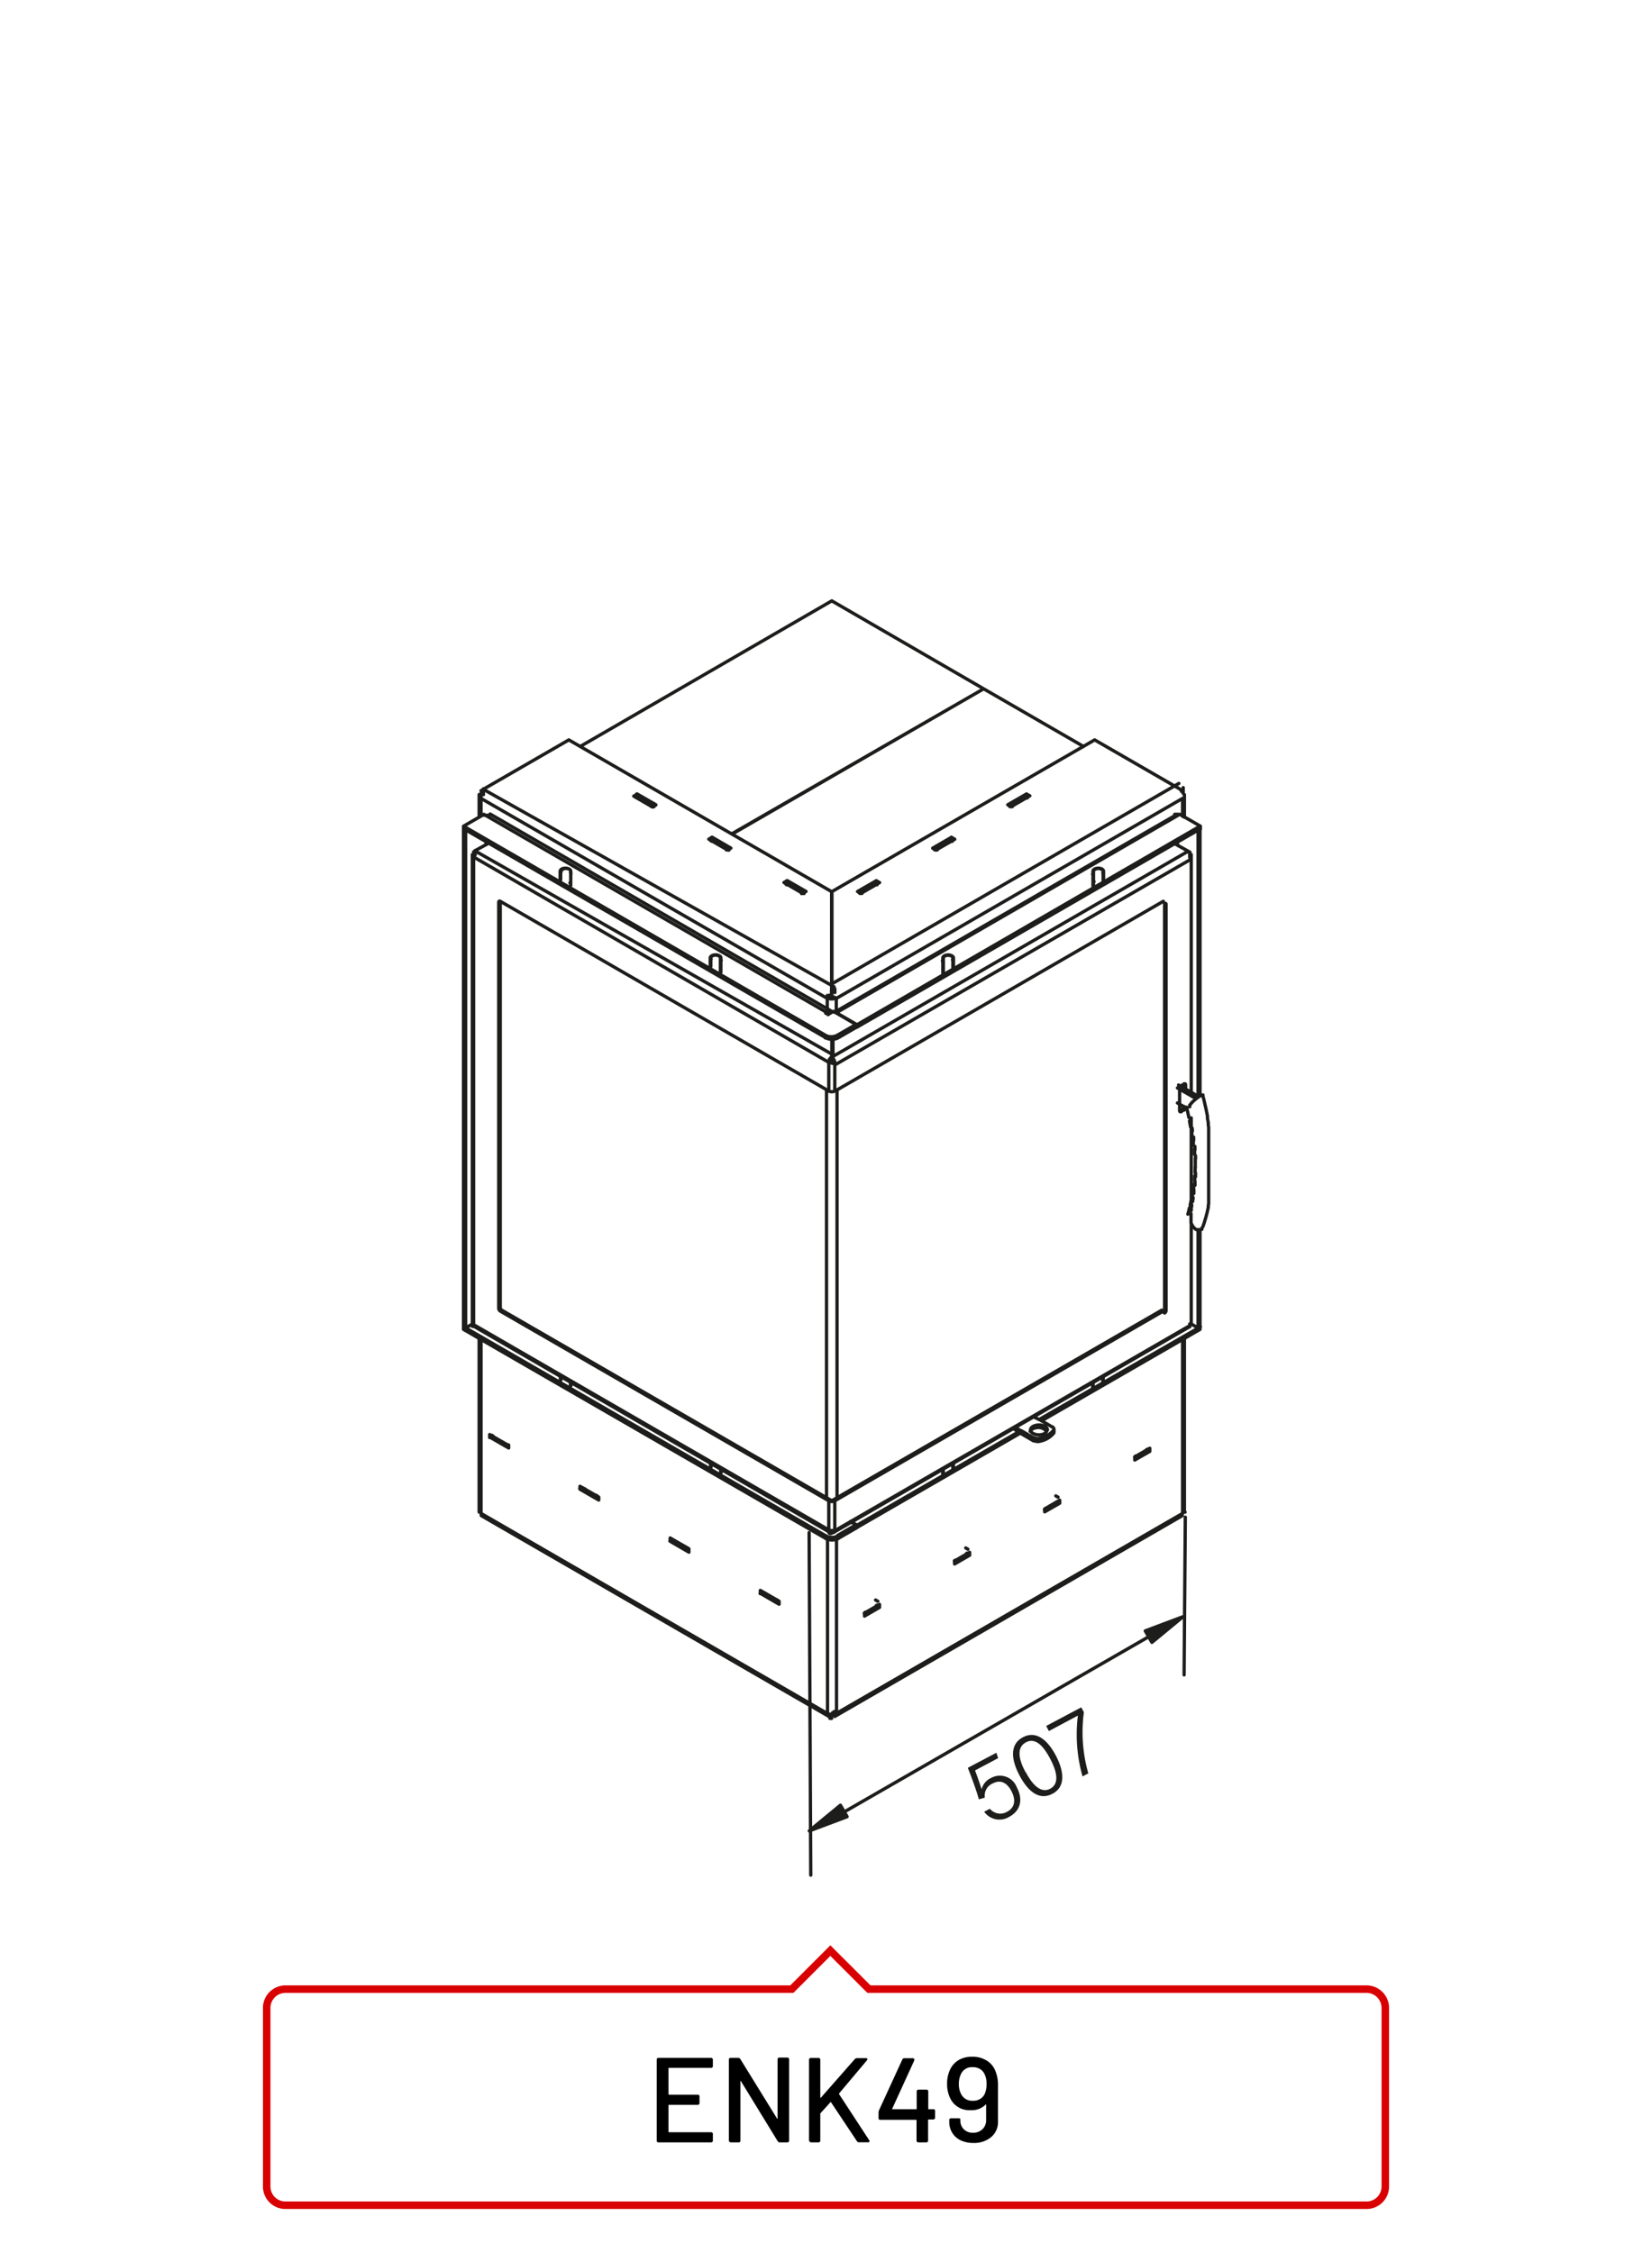 <?xml version="1.0"?>
<svg xmlns="http://www.w3.org/2000/svg" viewBox="0 0 220 300" width="300" height="409"><defs><style>.cls-1,.cls-3{fill:none;}.cls-1{stroke:#1d1d1b;stroke-linecap:round;stroke-linejoin:round;stroke-width:0.44px;}.cls-2{fill:#1d1d1b;}.cls-3{stroke:#d90003;}</style></defs><g id="ENK49"><g id="enk49-2" data-name="enk49"><path class="cls-1" d="M114.07,203.06v.34M61.72,177v-.35M110,204.85,61.72,177M110,204.85a1.8,1.8,0,0,0,1.6,0m2.5-1.45-2.5,1.45M96,127.54v1.91m0-1.91c0-.22-.32-.41-.71-.41s-.71.19-.71.41m0,1.1v-1.1m.08,1.14v-1.14m1.27,0c0-.2-.29-.37-.64-.37s-.63.17-.63.37m1.27,0v1.87m14,8.43L61.72,110M111,134.65l-.75.43m.75-.43,3,1.75m0,0-2.5,1.44m2.5-1.1v-.34m-4.1,1.44v.35m0-.35a1.74,1.74,0,0,0,1.6,0m0,.35v-.35M76,116v1.91M76,116c0-.23-.32-.41-.71-.41s-.7.18-.7.41m0,1.09V116m.07,1.13V116M76,116c0-.2-.29-.37-.64-.37s-.63.17-.63.37M76,116v1.87M61.72,110l2.7-1.56m-2.7,1.91V110m0,.36v66.29m.3-66.12-.3-.17m0,66.29.3.17m32.6,18.49v-.5m.08,0v.5m1.27.74v-.5m.07,0v.5M74.62,183.74v-.5m.07,0v.5m1.27.74V184m.07,0v.5m38,18.5-.73-.43m-1.77,1.87,2.5-1.44M110,204.5a1.74,1.74,0,0,0,1.6,0M61.72,176.64,110,204.5m.32-69.42-.3-.17M64.42,108.42l45.72,26.4M94.7,127.71a.27.27,0,0,0-.08.18m1.42,0a.26.26,0,0,0-.07-.18M74.69,116.16a.23.23,0,0,0-.07.17m1.41,0a.23.23,0,0,0-.07-.17m34,22L61.72,110.33M110,138.19a1.8,1.8,0,0,0,1.6,0m2.5-1.45-2.5,1.45M65.14,108.55h0l0,0h-.67M62,110.51V176.8m0,0,.89-.51m13-58.74.07.11m34,17.25.15-.09m.52.05c-.11-.16-.31-.17-.52-.05M64.72,112.06v.4m46.07,19.79v-.12m.36,96.41,46.31-26.74m.28-93v-3m0,95.53V178.19m-47-46.06v.12M63.8,178.19v23.13m0-95.53v3m.28,93,46.31,26.74m6.31-110.93v-.35m10-5.43v-.35m10-5.43v-.34m-20,11.9.14.08m9.87-5.86.14.08m9.86-5.86.14.08m20.34-1,.3.18m0,0-.13.08M116.7,117.26l.44.25m-2.94,1.19,2.5-1.44m-2.06,1.7-.44-.26m2.94-1.19-2.5,1.45m12.07-7.48.44.26m-2.94,1.19,2.5-1.45m-2.06,1.7-.44-.25m2.94-1.19-2.5,1.44m12.06-7.47.44.25m-2.94,1.19,2.5-1.44m-2.06,1.7-.44-.26m2.94-1.19-2.5,1.45m-23.86,11.3v13.17m35-33.37-35,20.2m46.4-13.62-11.41-6.58m-35,33.62v-.25m-6-14.27-.14.08m.14-.08v-.35m-10-5.43-.14.08m.14-.08v-.35m-10-5.43-.14.08m.14-.08v-.34m26,122.56v.19m0-96.21h0v.1l0,0,0,0v0l0,0,0,0,0,0,0,0v0l0,0v0l0,0v.16m.3,95.37v.17l0,0,0,0v0l0,0,0,0,0,0,0,0,0,0,0,0h-.23l0,0,0,0,0,0,0,0m46.67-26.66h.06v0h0v0h0v0h0v-.06h0v0m0,0h.25m-.25-96,0,0,0,0,0,0,0,0,0,0,0,0,0,0v0l0,.05v.27l0,0v0l0,0,0,0,0,0,0,0,0,0,0,0,0,0m0,0v-.62l0-.05v-.06l0,0,0,0,0,0,0,0,0-.05,0,0,0,0,0,0,0,0,0,0,0,0m-46.4,26.79,0,0,0,0,0,0,0,0,0,0,0,0,0,0,0,0,0,0,0,.05,0,0,0,.05,0,0,0,0,0,.05,0,.05,0,0v.05l0,0,0,.05v.19m45.82-27.84-46.4,26.79m6,81.93.3.17m11.71-7.1.29.17m11.71-7.1.3.17M152.82,193l.3.18m-42.65-60.43a.7.7,0,0,0,.6,0m.3.17-.3-.17m-6.23-15.5,2.5,1.44m-2.94-1.19.44-.25m2.06,1.7-2.5-1.45m2.94,1.19-.44.26m-12.07-7.48,2.5,1.45m-2.94-1.19.44-.26m2.06,1.7-2.5-1.44m2.94,1.19-.44.25m-12.06-7.47,2.5,1.44M84.39,106l.44-.25m2.06,1.7L84.39,106m2.94,1.19-.44.26m23.86,24.47V118.71m-35-20.2-11.4,6.58m46.39,13.62-35-20.2m34.41,34.42.3-.17m.28-.63v-.25m-.28.88v-.16l0,0v0l0,0v0l0,0,0,0,0,0,0,0,0,0v0l0,0v-.1h0M64.36,105.09l-.31.19m0,0,.14.07m46.56,122.92v.19m42-35.39.1-.06m-12.11,7,.1-.05m-12.1,7,.1-.06m-12.11,7,.1-.06m-1.7.93,2-1.15m-2,1.55v-.4m2-.76-2,1.16m2-1.55V214m10-6.17,2-1.15m-2,1.55v-.4m2-.76-2,1.16m2-1.55v.39m10-6.17,2-1.16m-2,1.55v-.39m2-.76-2,1.15m2-1.55v.4m10-6.17,2-1.15m-2,1.54V194m2-.76-2,1.15m2-1.54v.39m4.37-84.55V106.3m0,95.2V178.33m-46.12,49.8,46.12-26.63m0-95.2-46.12,26.63m-7.89,80.17.24.14M101.51,212l.38.22m-.38-.22-.29.17m-9.75-6,.24.14M89.51,205l.37.21m-.37-.21-.3.17m-9.74-6,.23.14m-2.2-1.27.38.21m-.38-.21-.3.17m-11.7-7.11.12.08m-.12-.08-.3.18m46.17-56.8v-1.62m-1.2,0a1.33,1.33,0,0,0,1.2,0m-47-27.84,0,0,0,0,0,0,0,0,0,0,0,0,0,.05,0,0,0,0,0,0v0l0,.06,0,.05v.62m46.7,25.58L64.36,105.09m45.81,27.84v-.19l0,0v0l0-.05,0,0,0-.05,0-.05,0,0,0,0,0,0,0,0,0-.05,0,0,0,0,0,0,0,0,0,0,0,0,0,0,0,0,0,0M63.8,201.32h.25m0-95.2,0,0,0,0,0,0,0,0,0-.05,0,0,0,0v-.46l0,0,0,0,0,0,0,0,0,0,0,0,0,0m46.7,123.18,0,0,0,0,0,0,0,0h-.23l0,0,0,0,0,0,0,0,0,0,0,0,0,0v0l0,0v-.17M64.05,201.5v0h0v.06h0v0h0v0h0v0h.06m47.29,26.33V204.94m-1.2,23.19a1.33,1.33,0,0,0,1.2,0m-7.65-14.54-2.5-1.45m2.5,1.05v.4m-2.5-1.84,2.5,1.44m-2.5-1.05v-.39m-9.51-5.09-2.5-1.45m2.5,1v.4m-2.5-1.84,2.5,1.44m-2.5-1v-.39m-9.51-5.1-2.5-1.44m2.5,1.05v.39m-2.5-1.83,2.5,1.44m-2.5-1.05v-.39m-9.5-5.1-2.5-1.44m2.5,1.05v.39M65.2,191l2.5,1.45m-2.5-1.05V191m45,37.18V204.94M64.05,201.5l46.12,26.63m-46.12-49.8V201.5m0-95.2v2.34m46.12,24.29L64.05,106.3m46.12,28.25v-1.62"/><path class="cls-1" d="M111.47,199.42v-54.3m-1.4,54.3v-54.3m30.3,45.17v.35m-1-.08a1.37,1.37,0,0,0-1.39-.46,1.08,1.08,0,0,0-.79.46m3.1.23a.3.3,0,0,0,.05-.15m-5.21-.33-.2-.16m.2.16a6.33,6.33,0,0,0,.81.54m-.81-.82v.28m.81.54,1.72,1M136,190.5v.35m1.72.61v.35m0,0a1.09,1.09,0,0,0,.78.08m1.85-1.1v-.35m-1.85,1.45a3.18,3.18,0,0,0,1.85-1.1m-1.85.75v.35m1-1.5c0-.36-.5-.66-1.13-.66s-1.13.3-1.13.66.51.65,1.13.65S139.44,190.75,139.44,190.39Zm-3.47.11,1.72,1M135.21,190a5.26,5.26,0,0,0,.76.5m2.46-1.47a8.19,8.19,0,0,0-.84-.4m2.56,1.37-1.72-1m1.89,1.41c.1-.15,0-.33-.17-.44m-1.68,1.54a3.13,3.13,0,0,0,1.85-1.1m-2.63,1a1.09,1.09,0,0,0,.78.08m-59.09,7.75.12-.07m11.88,7,.13-.07m-12.13-6.86v-.15m-1.5-.72,1.5.87m-1.5-1v.14m13.5,7.8v-.14m-1.5-.73,1.5.87m-1.5-1v.14M67.62,192.5v-.14m-2-1,2,1.16m-2-1.3v.14m37.77,21.81V213m-1.5-.86v.14M116.7,214v-.2m-1.5.87v.19m13.51-7.8v-.19m-1.51.87V208m13.51-7.8V200m-1.5.86v.2m13.5-7.8V193m-1.49.87v.2m-49.33,18.19,1.5.87m0,0,.13-.07m11.58,1.75.1,0m0,0,1.5-.86m0-.18.1-.06m10.3-5.89.1.06m0,0,1.51-.87m0-.17.09-.06M139.11,201l.1.06m0,0,1.5-.87m0-.17.1-.06M151.12,194l.1.06m0,0,1.49-.87m0-.17.11-.06M85.06,106l-.32.18m2.32,1-.32.19m8.32,4.44-.32.18m2.32,1-.32.18m8.33,4.44-.32.19m2.32,1-.32.18m.32-.18v.17m-2-1.33,2,1.16m-10-5.78v.17m-2-1.32,2,1.15m-10-5.78v.18m-2-1.33,2,1.15m49.74-1-.32-.18m-1.68,1.34-.32-.19m-7.68,4.81-.32-.18m-1.68,1.33-.32-.18m-7.69,4.81-.32-.19m-1.68,1.34-.32-.18m22-12.71-2,1.15m0,0v.18m-8,4.45-2,1.15m0,0v.17m-8,4.45-2,1.16m0,0v.17m-3.35,15.84,45.21-26.11m-30.76,19.12a.27.27,0,0,0-.07.18m1.42,0a.29.29,0,0,0-.08-.18m18.74-11.55a.24.24,0,0,0-.07.18m1.41,0a.28.28,0,0,0-.06-.18m13-5.83V110m-45.75,26.76,45.75-26.41m-32.9,84.46v.64m-1.42.78v-.6m.07.6v-.64m1.27-.74v.6m8.76-4.8-21.53,12.43m45.75-26.42L138.39,189m21.43-12.37V177m-12.9,6.25v.64m-1.41.78v-.6m.07.6V184m1.28-.74v.6m13-73.54-.3.17m0,66.29.3-.17m-.3-30.86V110.51m0,66.29V163.9m-.89,12.39.89.51m-34-47.25v-2m.07,0v2m1.27-2c0-.2-.28-.36-.63-.36s-.64.16-.64.36m1.27,1.24v-1.24m.08,0v1.24m0-1.24c0-.22-.32-.41-.71-.41s-.71.19-.71.41m20-9.54v-2m.07,0v2m1.28-2c0-.2-.29-.37-.64-.37s-.64.17-.64.37m1.28,1.23V116m.06,0v1.23m0-1.23c0-.23-.31-.41-.7-.41s-.71.18-.71.41m14.31-6-2.7-1.56m-43.05,28L159.82,110M114.07,136.4l-2.7-1.56m2.7,1.9v-.34m0,66.66-.73-.43m.73.77v-.34m21.82-12.25L114.07,203.4M159.82,177,138.7,189.18m21.12-25.35v12.8m0-66.29v35.54m-3-33.42v-.4m-45.45,22.78,45.75-26.42m0,0h-.67l0,0h0l0,0h0m-10.82,9.07.07-.11m-80.44-9,45.42,26.23M110,204.5v.35m1.6-.35v.35"/><path class="cls-1" d="M63.06,113.42l.1.06m-.1-.06.21-.12m47.49,90.62v-.13m.41-.1v-3.87m-.8,3.87a.87.87,0,0,0,.8,0m43.56-29.25.2.12m0,0-43.76,25.26m-.8,0a.87.87,0,0,0,.8,0M66.81,174.44l43.76,25.26m0,0a.41.41,0,0,0,.4,0m0,0,43.76-25.26m-88.12.12.2-.12m-.2-.35a.44.44,0,0,0,.2.35m-.2-.35-.2.12m.2-54.18v54.06m-.2-53.95.2-.11m44.56,25.26L154.93,120m-44.56,21.39a.87.87,0,0,0,.8,0m0,3.87v-3.87m-.8,3.87a.87.87,0,0,0,.8,0m-47.9-32,0,0v0l0,0,0,0v0l0,0,0,0v.06l0,0v.51m47.7,26.63L63.27,113.3m47.49,27.43a.86.86,0,0,0-.4.69M63.06,114.1h0l0,0,0,0,0,0,0,0,0,0v-.33l0,0v0l0,0,0,0,0,0,0,0,0,0m-.17,62.82h.17m47.3,27.32c0,.25.18.35.4.23m-47.7-27.55v0h0v0h0v0h0m47.27-35.17L63.06,114.1m47.31,31.19v-3.87M66.61,120l43.76,25.26M66.61,120c-.11-.07-.2,0-.2.11m0,54.07V120.14m0,54.07a.46.46,0,0,0,.2.35m43.76,25.26L66.61,174.56m43.76,29.13v-3.87M63.06,176.37l47.3,27.32M63.06,114.1v62.27"/><path class="cls-1" d="M131,91.71l-33.5,19.34m46.79-11.67L131,91.71M110.77,80,77.27,99.38M131,91.71,110.77,80m-13.29,31L131,91.71m28.17,64.43v-.74m-.06,1.87,0-.36,0-.35m-.14,1.8,0-.35,0-.34m-.22,1.74.05-.33,0-.34m-.29,1.68.07-.31.06-.33m-.44,1.88.06-.22.06-.22.05-.22.06-.22m-.1-12-.07-.34-.07-.34-.08-.35-.08-.34m.53,2.64-.07-.4-.07-.41m.32,2.07,0-.4-.06-.4m.25,2,0-.39,0-.4m.17,2,0-.38,0-.39m.09,2v-.75m1,9.15.08-.23.08-.22.07-.23.07-.23.07-.24.07-.23.06-.24.06-.24.06-.24.05-.24.06-.25,0-.25.05-.24,0-.26,0-.25,0-.25,0-.26,0-.25,0-.26,0-.26,0-.26,0-.27,0-.26,0-.27v-.27l0-.27v-3l0-.29,0-.29,0-.28,0-.29,0-.29,0-.29,0-.29,0-.3,0-.29,0-.29,0-.3,0-.29,0-.3-.05-.3,0-.3-.05-.29-.06-.3,0-.3-.06-.3-.06-.31-.06-.3-.07-.3-.07-.3-.07-.31-.07-.3-.08-.3-.08-.31m-1,9.64v-.43m0,.27a.43.43,0,0,0,0,.16m-.6-6.21-.09-.46m.3,1.75c0-.16,0-.31-.07-.46m.24,1.72c0-.15,0-.3,0-.46m.17,1.7,0-.45m0,.36a.27.27,0,0,0,0,.09m.08,1.22,0-.44m0,.32a.49.49,0,0,0,0,.12m0,2.37c0-.14,0-.28,0-.42m0-.1a.34.34,0,0,0,0,.1m0,.22a.45.45,0,0,0,0,.2m-.07,1.13,0-.4m0-.12a.49.49,0,0,0,0,.12m0,.16a.39.39,0,0,0,0,.24M159,158.9c0-.13,0-.27,0-.4m0-.14a.33.33,0,0,0,0,.14m0,.1a.51.51,0,0,0,0,.3m-.17,1.07.06-.39m0-.17a.48.48,0,0,0,0,.17m0,.06a.47.47,0,0,0-.05.33m-.22,1,.09-.37m0-.21a.74.74,0,0,0,0,.21m0,0,0-.11m0,.11a.56.56,0,0,0-.05.34m1.55-15.15,0,0,0,0h0l-.07,0-.09,0-.11.06-.13.07-.13.08-.13.1-.14.1-.13.11-.13.1-.12.11-.11.1-.11.1-.09.1-.08.09-.07.09-.07.08-.05.07,0,.07,0,.06v.08m.17,14.22,0,.13,0,.14v.42l0,.13,0,.14,0,.14,0,.13.06.13.06.12.06.12.08.11.08.11.09.09.09.09.1.08.11.06.11,0,.11,0,.11,0h.12l.11,0,.1-.05m0,0h.06l0,0h0l0,0h0v0l0,0h0l0,0v0l0,0v0l0,0v-.11l0,0v-.07m-.57-17.57-2.54-1.46m2.67,1.58a.71.71,0,0,0-.13-.12m-.4.23.4-.23m-.25.37a1,1,0,0,0-.15-.14m-1,1.57a1.76,1.76,0,0,0-.41-.37m0,0-.88-.5m0-2,2.27,1.3M111.06,204l47.39-27.37m.2-31.31V113.78m0,46.71V149.73m0,26.51V163.3M62.89,113.78v62.46m.2.34L110.48,204m47.8-90.65.2.12m0,0-.1.06m-47.6,24.9v2.35m47.5-27.43-1.8-1m-45.7,91.53v.13m.2-62.62a.44.44,0,0,0-.2-.34m0-.23V141m0,63c.22.13.4,0,.4-.23m47.27-27.11h0v0h0v0h0m0-63,0,0,0,0,0,0,0,0,0,0,0,0V114l0,0v0l0,0,0,0,0,0,0,0m0,62.27h.17m-47.47-34.82a.86.86,0,0,0-.4-.69m47.5-27.43-47.5,27.43m47.7-26.62v-.56l0,0v0l0,0,0,0v0l0,0,0,0v0m-.95,34.11.2.11m-.4.23-.2-.11m.6-3.58.2.11m-2.6,30-.2-.12m0-54.06.2.11m2.4,23.92v.56m-.2,2.79a.43.43,0,0,0,.2-.33m-.2.33-.4.23m-2-27.61v54.06m-.2.35a.44.44,0,0,0,.2-.35m-43.75-32.67-.2-.12m-.41,0a.47.47,0,0,0,.4,0m46.16,3a.44.44,0,0,0-.2.34m0,3v-3m0,3c0,.13.09.18.2.11m.4-.23-.4.23m.4-.23a.43.43,0,0,0,.2-.32m0-3v.57m0-.57c0-.13-.09-.18-.2-.11m-.4.23.4-.23m-2.6,30.49a.42.42,0,0,0,.2-.34m0-54.07v54.07m0-54.07c0-.12-.09-.18-.2-.11m3.55-5.92-47.3,27.31m47.3,3.75V114.11m0,47.06V148.84m0,27.54V163m-47.3,40.7,47.3-27.31m-47.72-35.65v-2.35M65.07,112.26l-1.81,1M110.76,141v-.23m0,.23a.44.44,0,0,0-.2.34m-.2.12.2-.12"/><line class="cls-1" x1="107.75" y1="204.06" x2="107.97" y2="249.66"/><path class="cls-1" d="M112,241.49l41-23.58M157.86,202l-.16,21"/><polygon class="cls-2" points="111.92 240.35 112.81 241.88 107.77 243.77 111.92 240.35"/><polygon class="cls-1" points="111.92 240.35 112.81 241.88 107.77 243.77 111.92 240.35"/><polygon class="cls-2" points="152.53 217.14 153.41 218.67 157.56 215.25 152.53 217.14"/><polygon class="cls-1" points="152.53 217.14 153.41 218.67 157.56 215.25 152.53 217.14"/><path class="cls-2" d="M132.93,234.08l-3.08,1.64c.28.7.73,2.05.88,2.51a2.21,2.21,0,0,1,1.25-1.5,2.41,2.41,0,0,1,3.44,1.25c.76,1.42.66,3-1,3.91a2.49,2.49,0,0,1-3.35-.67l.76-.4a1.79,1.79,0,0,0,2.28.41c1.08-.57,1.2-1.62.57-2.79-.53-1-1.37-1.56-2.44-1a1.75,1.75,0,0,0-1.08,1.9l-.8.23c-.28-1.09-1.1-3.27-1.47-4.2l3.8-2Z"/><path class="cls-2" d="M140.6,233.71c.92,1.73,1.55,4.06-.42,5.11s-3.45-.63-4.42-2.46-1.45-4.05.47-5.06S139.66,231.94,140.6,233.71Zm-4,2.23c.73,1.39,1.9,2.94,3.26,2.22s.79-2.5,0-4-1.88-2.9-3.22-2.19S135.71,234.34,136.57,235.94Z"/><path class="cls-2" d="M144,227.32l.35.65a20,20,0,0,0,.59,8.14l-.77.41a20.5,20.5,0,0,1-.62-8.1l-3.86,2.06-.36-.68Z"/></g></g><g id="labels"><path d="M94.86,275.26a.24.24,0,0,1-.17.06H89.1a.07.07,0,0,0-.08.08v3.41a.07.07,0,0,0,.08.08h3.81a.24.24,0,0,1,.18.06.28.28,0,0,1,.06.18V280a.24.24,0,0,1-.06.17.21.21,0,0,1-.18.07H89.1s-.08,0-.08.08v3.49a.07.07,0,0,0,.08.08h5.59a.24.24,0,0,1,.17.06.21.21,0,0,1,.07.18V285a.21.21,0,0,1-.07.18.24.24,0,0,1-.17.06h-7a.21.21,0,0,1-.24-.24V274.23a.24.24,0,0,1,.06-.17.25.25,0,0,1,.18-.07h7a.24.24,0,0,1,.17.07.21.21,0,0,1,.07.17v.85A.21.21,0,0,1,94.86,275.26Z"/><path d="M97.12,285.13a.24.24,0,0,1-.06-.18V274.23a.24.24,0,0,1,.06-.17.25.25,0,0,1,.18-.07h1a.34.34,0,0,1,.29.16l4.89,7.92s0,.05.07,0,0,0,0-.07v-7.81a.24.24,0,0,1,.06-.17.29.29,0,0,1,.18-.07h1.06a.24.24,0,0,1,.24.24V285a.25.25,0,0,1-.07.18.24.24,0,0,1-.17.06h-1a.31.31,0,0,1-.29-.16l-4.9-8s0-.05-.06,0,0,0,0,.07V285a.21.21,0,0,1-.24.24h-1A.24.24,0,0,1,97.12,285.13Z"/><path d="M107.81,285.13a.25.25,0,0,1-.07-.18V274.23A.24.24,0,0,1,108,274H109a.29.29,0,0,1,.18.07.24.24,0,0,1,.06.17v5a.06.06,0,0,0,0,.06s0,0,.07,0l4.52-5.14a.39.39,0,0,1,.29-.13h1.2c.13,0,.19.05.19.13a.25.25,0,0,1-.06.16l-3.7,4.4a.09.09,0,0,0,0,.11l4,6.12a.19.19,0,0,1,.05.14c0,.1-.07.14-.21.14h-1.2a.3.3,0,0,1-.28-.16l-3.43-5.15c0-.06-.08-.07-.11,0l-1.33,1.47a.26.26,0,0,0,0,.11V285a.24.24,0,0,1-.06.18.28.28,0,0,1-.18.06H108A.24.24,0,0,1,107.81,285.13Z"/><path d="M124.46,280.87a.24.24,0,0,1,.07.18v.9a.21.21,0,0,1-.07.17.24.24,0,0,1-.17.07h-.61c-.05,0-.08,0-.08.08V285a.24.24,0,0,1-.06.18.28.28,0,0,1-.18.06H122.3a.24.24,0,0,1-.17-.06.25.25,0,0,1-.07-.18v-2.68c0-.06,0-.08-.08-.08h-4.76a.25.25,0,0,1-.18-.07A.24.24,0,0,1,117,282v-.72a.81.81,0,0,1,.06-.31l3.1-6.75a.29.29,0,0,1,.28-.18h1.12c.13,0,.2.06.2.16l0,.13-2.94,6.43a.08.08,0,0,0,0,.07,0,0,0,0,0,0,0H122c.06,0,.08,0,.08-.08v-2.29a.24.24,0,0,1,.07-.17.21.21,0,0,1,.17-.07h1.06a.24.24,0,0,1,.18.07.24.24,0,0,1,.06.17v2.29a.07.07,0,0,0,.08.08h.61A.24.24,0,0,1,124.46,280.87Z"/><path d="M132.91,277.51v4.93a2.61,2.61,0,0,1-.91,2.1,3.54,3.54,0,0,1-2.38.78,3.91,3.91,0,0,1-1.68-.35,2.62,2.62,0,0,1-1.12-1,2.66,2.66,0,0,1-.4-1.45v-.24a.21.21,0,0,1,.24-.24h1c.16,0,.24.05.24.14v.16a1.56,1.56,0,0,0,.47,1.17,1.65,1.65,0,0,0,1.2.45,1.78,1.78,0,0,0,1.27-.47,1.64,1.64,0,0,0,.49-1.23v-2a.05.05,0,0,0,0-.06.06.06,0,0,0-.06,0,2.56,2.56,0,0,1-2,.75,2.79,2.79,0,0,1-2.69-1.51,4.26,4.26,0,0,1-.45-2,4.31,4.31,0,0,1,.32-1.71,2.94,2.94,0,0,1,1.14-1.4,3.44,3.44,0,0,1,1.88-.49,3.52,3.52,0,0,1,2,.55,2.85,2.85,0,0,1,1.16,1.53A4.63,4.63,0,0,1,132.91,277.51Zm-1.53-.11a2.71,2.71,0,0,0-.21-1.13,1.59,1.59,0,0,0-.63-.78,1.77,1.77,0,0,0-1-.26,1.58,1.58,0,0,0-1.6,1,2.81,2.81,0,0,0-.24,1.23,2.65,2.65,0,0,0,.28,1.31,1.62,1.62,0,0,0,1.57.93,1.72,1.72,0,0,0,1-.25,1.52,1.52,0,0,0,.61-.71A3.11,3.11,0,0,0,131.38,277.4Z"/><g id="Layouts"><g id="Produktseite:-V1"><g id="Group-4"><g id="Group-5"><g id="Labels-_-Pointing-_-medium" data-name="Labels-/-Pointing-/-medium"><path id="Base_label_pointing" data-name="Base label pointing" class="cls-3" d="M110.58,259.71l-5.13,5.13H38a2.5,2.5,0,0,0-2.5,2.49v23.79a2.49,2.49,0,0,0,2.5,2.49H182a2.49,2.49,0,0,0,2.5-2.49V267.33a2.5,2.5,0,0,0-2.5-2.49H115.72Z"/></g></g></g></g></g></g></svg>
